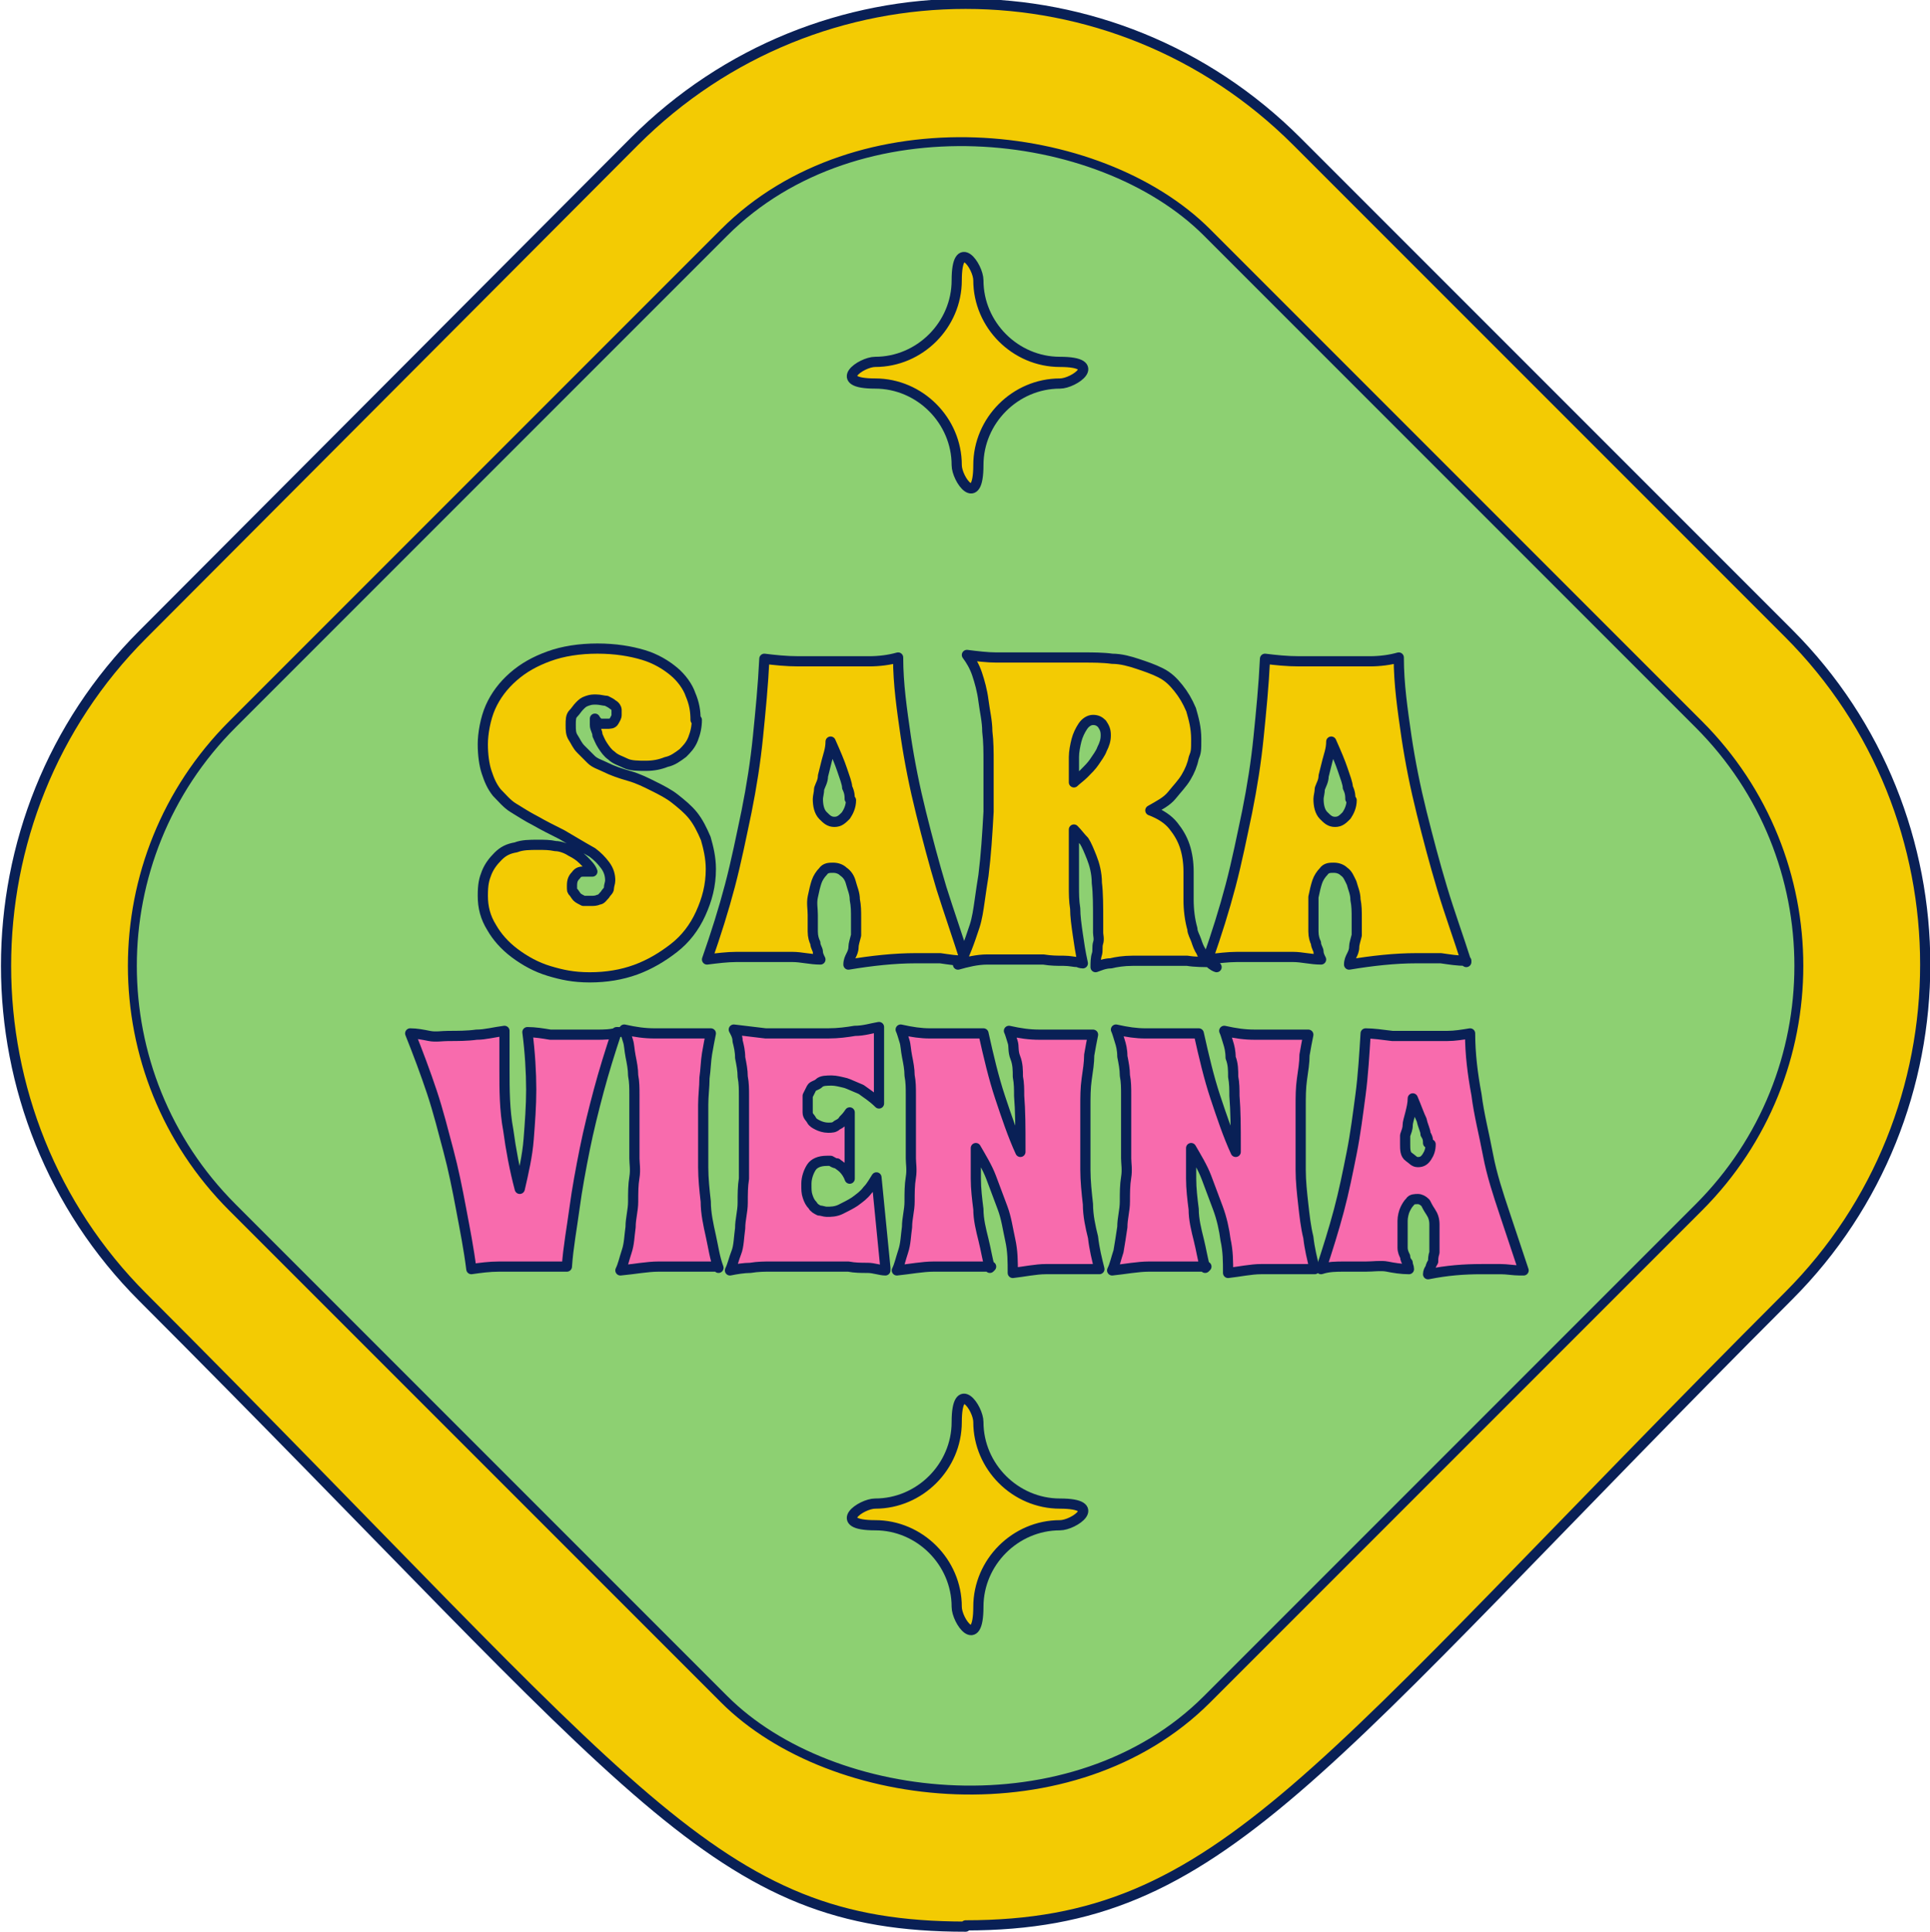 <?xml version="1.0" encoding="UTF-8"?>
<svg xmlns="http://www.w3.org/2000/svg" version="1.1" viewBox="0 0 151.5 151.6">
  <defs>
    <style>
      .cls-1 {
        fill: none;
      }

      .cls-1, .cls-2, .cls-3 {
        stroke: #092056;
        stroke-linecap: round;
        stroke-linejoin: round;
      }

      .cls-1, .cls-3 {
        stroke-width: .8px;
      }

      .cls-4, .cls-3 {
        fill: #f3cb03;
      }

      .cls-2 {
        fill: #8dd072;
        stroke-width: .7px;
      }

      .cls-5 {
        isolation: isolate;
      }

      .cls-6 {
        fill: #f86bad;
      }
    </style>
  </defs>
  <!-- Generator: Adobe Illustrator 28.7.10, SVG Export Plug-In . SVG Version: 1.2.0 Build 236)  -->
  <g>
    <g id="Layer_2">
      <g id="TEXTS">
        <g>
          <g>
            <g>
              <path class="cls-3" d="M75.8,151.2c-19.8,0-25.5-10.3-64.6-49.4-14.3-14.3-14.3-37.7,0-52L49.8,11.1c14.4-14.4,37.6-14.4,52,0l38.6,38.6c14.3,14.3,14.3,37.7,0,52-37.4,37.4-44.4,49.4-64.6,49.4Z"/>
              <rect class="cls-2" x="21.7" y="21.7" width="108.2" height="108.2" rx="26.8" ry="26.8" transform="translate(-31.4 75.8) rotate(-45)"/>
            </g>
            <g>
              <path class="cls-3" d="M75.1,36.5c0-3.5-2.9-6.4-6.4-6.4s-1.1-1.7,0-1.7c3.5,0,6.4-2.9,6.4-6.4s1.7-1.1,1.7,0c0,3.5,2.9,6.4,6.4,6.4s1.1,1.7,0,1.7c-3.5,0-6.4,2.9-6.4,6.4s-1.7,1.1-1.7,0Z"/>
              <path class="cls-3" d="M75.1,126.1c0-3.5-2.9-6.4-6.4-6.4s-1.1-1.7,0-1.7c3.5,0,6.4-2.9,6.4-6.4s1.7-1.1,1.7,0c0,3.5,2.9,6.4,6.4,6.4s1.1,1.7,0,1.7c-3.5,0-6.4,2.9-6.4,6.4s-1.7,1.1-1.7,0Z"/>
            </g>
          </g>
          <g>
            <g class="cls-5">
              <g class="cls-5">
                <path class="cls-4" d="M54.7,56.5c0,.5-.1,1-.3,1.5s-.5.8-.8,1.1c-.4.3-.8.6-1.3.7-.5.2-1,.3-1.6.3s-1.2,0-1.6-.2c-.4-.2-.8-.3-1.1-.6-.3-.2-.5-.5-.7-.8-.2-.3-.3-.6-.4-.8,0-.3-.2-.5-.2-.8s0-.4,0-.5c.1.2.3.4.5.4.2,0,.3,0,.4,0,.3,0,.5,0,.6-.2.1-.2.2-.3.2-.5s0-.2,0-.4c0-.1-.1-.3-.3-.4-.1-.1-.3-.2-.5-.3-.2,0-.5-.1-.8-.1s-.4,0-.7.1-.4.2-.6.4c-.2.2-.3.4-.5.6s-.2.5-.2.9,0,.7.2,1,.3.6.6.9.5.5.8.8.7.4,1.1.6c.6.3,1.2.5,1.9.7s1.3.5,1.9.8c.6.3,1.2.6,1.7,1,.5.4,1,.8,1.4,1.3.4.5.7,1.1,1,1.8.2.7.4,1.5.4,2.4,0,1.3-.3,2.4-.8,3.5-.5,1.1-1.2,2-2.1,2.7s-1.9,1.3-3,1.7c-1.1.4-2.3.6-3.6.6s-2.2-.2-3.2-.5c-1-.3-1.9-.8-2.7-1.4-.8-.6-1.4-1.3-1.8-2-.5-.8-.7-1.6-.7-2.5s.1-1.3.3-1.8c.2-.5.5-.9.9-1.3s.8-.6,1.4-.7c.5-.2,1.1-.2,1.7-.2s.9,0,1.4.1c.4,0,.9.2,1.2.4.4.2.7.4,1,.7.3.3.6.6.7.9-.2,0-.4,0-.6,0-.3,0-.5,0-.7.3-.2.2-.3.4-.3.8s0,.4.1.5.2.3.3.4c.1.1.3.2.5.3.2,0,.4,0,.6,0s.4,0,.6-.1c.2,0,.3-.2.5-.4.1-.2.3-.3.3-.5,0-.2.1-.4.1-.6,0-.4-.1-.8-.4-1.2s-.6-.7-1-1c-.9-.5-1.7-1-2.4-1.4-.8-.4-1.4-.7-2.1-1.1-.6-.3-1.2-.7-1.7-1-.5-.3-.9-.8-1.3-1.2-.4-.5-.6-1-.8-1.6s-.3-1.4-.3-2.2.2-2,.6-2.9c.4-.9,1-1.7,1.8-2.4s1.7-1.2,2.8-1.6c1.1-.4,2.4-.6,3.8-.6s2.6.2,3.6.5c1,.3,1.8.8,2.4,1.3.6.5,1.1,1.2,1.3,1.8.3.7.4,1.3.4,2Z"/>
              </g>
              <g class="cls-5">
                <path class="cls-1" d="M54.7,56.5c0,.5-.1,1-.3,1.5s-.5.8-.8,1.1c-.4.3-.8.6-1.3.7-.5.2-1,.3-1.6.3s-1.2,0-1.6-.2c-.4-.2-.8-.3-1.1-.6-.3-.2-.5-.5-.7-.8-.2-.3-.3-.6-.4-.8,0-.3-.2-.5-.2-.8s0-.4,0-.5c.1.2.3.4.5.4.2,0,.3,0,.4,0,.3,0,.5,0,.6-.2.1-.2.2-.3.2-.5s0-.2,0-.4c0-.1-.1-.3-.3-.4-.1-.1-.3-.2-.5-.3-.2,0-.5-.1-.8-.1s-.4,0-.7.1-.4.2-.6.4c-.2.2-.3.4-.5.6s-.2.5-.2.9,0,.7.2,1,.3.6.6.9.5.5.8.8.7.4,1.1.6c.6.3,1.2.5,1.9.7s1.3.5,1.9.8c.6.3,1.2.6,1.7,1,.5.4,1,.8,1.4,1.3.4.5.7,1.1,1,1.8.2.7.4,1.5.4,2.4,0,1.3-.3,2.4-.8,3.5-.5,1.1-1.2,2-2.1,2.7s-1.9,1.3-3,1.7c-1.1.4-2.3.6-3.6.6s-2.2-.2-3.2-.5c-1-.3-1.9-.8-2.7-1.4-.8-.6-1.4-1.3-1.8-2-.5-.8-.7-1.6-.7-2.5s.1-1.3.3-1.8c.2-.5.5-.9.9-1.3s.8-.6,1.4-.7c.5-.2,1.1-.2,1.7-.2s.9,0,1.4.1c.4,0,.9.2,1.2.4.4.2.7.4,1,.7.3.3.6.6.7.9-.2,0-.4,0-.6,0-.3,0-.5,0-.7.3-.2.2-.3.4-.3.8s0,.4.1.5.2.3.3.4c.1.1.3.2.5.3.2,0,.4,0,.6,0s.4,0,.6-.1c.2,0,.3-.2.5-.4.1-.2.3-.3.3-.5,0-.2.1-.4.1-.6,0-.4-.1-.8-.4-1.2s-.6-.7-1-1c-.9-.5-1.7-1-2.4-1.4-.8-.4-1.4-.7-2.1-1.1-.6-.3-1.2-.7-1.7-1-.5-.3-.9-.8-1.3-1.2-.4-.5-.6-1-.8-1.6s-.3-1.4-.3-2.2.2-2,.6-2.9c.4-.9,1-1.7,1.8-2.4s1.7-1.2,2.8-1.6c1.1-.4,2.4-.6,3.8-.6s2.6.2,3.6.5c1,.3,1.8.8,2.4,1.3.6.5,1.1,1.2,1.3,1.8.3.7.4,1.3.4,2Z"/>
              </g>
              <g class="cls-5">
                <path class="cls-4" d="M75.8,75.4c-.7,0-1.3-.1-2-.2-.6,0-1.3,0-1.9,0-1.7,0-3.5.2-5.3.5,0-.3.1-.5.2-.7s.2-.4.2-.7c0-.2.1-.5.2-.9,0-.3,0-.7,0-1.3s0-1-.1-1.5c0-.5-.2-.9-.3-1.3s-.3-.7-.6-.9c-.2-.2-.5-.3-.8-.3s-.6,0-.8.3c-.2.2-.4.5-.5.8-.1.3-.2.7-.3,1.2s0,.9,0,1.4,0,.9,0,1.3c0,.4.1.7.2.9,0,.3.2.5.2.7,0,.2.1.4.2.6-.8,0-1.5-.2-2.2-.2-.7,0-1.4,0-2.2,0s-1.4,0-2.2,0c-.7,0-1.5.1-2.3.2.7-2,1.3-3.9,1.8-5.8.5-1.9.9-3.9,1.3-5.8.4-2,.7-3.9.9-5.9.2-2,.4-4,.5-6.1.8.1,1.7.2,2.7.2,1,0,2,0,3,0s1.7,0,2.5,0c.8,0,1.6-.1,2.3-.3,0,2.1.3,4.1.6,6.2.3,2,.7,4,1.2,6s1,3.9,1.6,5.9c.6,1.9,1.3,3.9,1.9,5.8ZM66.7,62.7c0-.2,0-.5-.2-.9,0-.3-.2-.8-.4-1.4-.2-.6-.5-1.3-.9-2.2,0,.6-.2,1.1-.3,1.5-.1.4-.2.8-.3,1.2,0,.4-.2.7-.3,1,0,.3-.1.6-.1.8,0,.5.1,1,.4,1.3.3.3.5.5.9.5s.6-.2.9-.5c.2-.3.4-.7.4-1.2Z"/>
                <path class="cls-4" d="M95.2,75.5c-.7,0-1.4,0-2-.1-.6,0-1.2,0-1.7,0-1,0-1.9,0-2.6,0-.7,0-1.3.1-1.7.2-.5,0-.9.2-1.2.3,0-.3,0-.7.1-1s0-.6.1-.9,0-.6,0-.8c0-.3,0-.6,0-.9,0-1.2,0-2.2-.1-3,0-.8-.2-1.5-.4-2s-.4-1-.6-1.3c-.3-.3-.5-.6-.8-.9,0,.5,0,1,0,1.4,0,.5,0,.9,0,1.5s0,1,0,1.6c0,.5,0,1.1.1,1.7,0,.6.1,1.3.2,2,.1.7.2,1.4.4,2.3,0,0-.2,0-.4-.1-.3,0-.6-.1-1.1-.1-.5,0-1,0-1.6-.1-.6,0-1.2,0-1.9,0s-1.7,0-2.5,0c-.8,0-1.6.2-2.3.4.3-.3.5-.8.7-1.3s.4-1.1.6-1.7c.2-.6.3-1.3.4-2s.2-1.4.3-2c.2-1.6.3-3.2.4-5,0-.4,0-1,0-1.7,0-.7,0-1.4,0-2.2s0-1.6-.1-2.4c0-.8-.2-1.6-.3-2.4-.1-.8-.3-1.5-.5-2.1-.2-.6-.5-1.1-.8-1.5.8.1,1.6.2,2.3.2.7,0,1.4,0,1.9,0s.9,0,1.3,0c.4,0,.8,0,1.2,0,.4,0,.8,0,1.2,0,.4,0,.9,0,1.4,0s1.4,0,2.1.1c.7,0,1.4.2,2,.4.6.2,1.2.4,1.8.7.6.3,1,.7,1.4,1.2.4.5.7,1,1,1.7.2.7.4,1.4.4,2.3s0,1-.2,1.5c-.1.5-.3,1-.6,1.5-.3.5-.7.9-1.1,1.4s-1,.8-1.7,1.2c.8.3,1.4.7,1.8,1.2.4.5.7,1,.9,1.6s.3,1.3.3,2c0,.7,0,1.4,0,2.2,0,.8.1,1.6.3,2.3,0,.3.2.6.3.9.1.3.2.6.4.9.1.3.3.5.5.7.2.2.4.4.7.5ZM84.3,61.4c.2-.2.5-.4.8-.7.3-.3.6-.6.8-.9s.5-.7.6-1c.2-.4.3-.7.3-1.1s-.1-.6-.3-.9c-.2-.2-.4-.3-.7-.3s-.6.2-.8.5c-.2.3-.4.7-.5,1.1-.1.4-.2.9-.2,1.3s0,.8,0,1v.4c0,.1,0,.3,0,.5Z"/>
                <path class="cls-4" d="M115.1,75.4c-.7,0-1.3-.1-2-.2-.6,0-1.3,0-1.9,0-1.7,0-3.5.2-5.3.5,0-.3.1-.5.2-.7s.2-.4.2-.7c0-.2.1-.5.2-.9,0-.3,0-.7,0-1.3s0-1-.1-1.5c0-.5-.2-.9-.3-1.3-.2-.4-.3-.7-.6-.9-.2-.2-.5-.3-.8-.3s-.6,0-.8.3c-.2.2-.4.5-.5.8-.1.3-.2.7-.3,1.2,0,.4,0,.9,0,1.4s0,.9,0,1.3c0,.4.1.7.2.9,0,.3.2.5.2.7,0,.2.1.4.2.6-.8,0-1.5-.2-2.2-.2-.7,0-1.5,0-2.2,0s-1.4,0-2.2,0c-.7,0-1.5.1-2.3.2.7-2,1.3-3.9,1.8-5.8.5-1.9.9-3.9,1.3-5.8.4-2,.7-3.9.9-5.9.2-2,.4-4,.5-6.1.8.1,1.7.2,2.7.2,1,0,2,0,3,0s1.7,0,2.5,0c.8,0,1.6-.1,2.3-.3,0,2.1.3,4.1.6,6.2.3,2,.7,4,1.2,6,.5,2,1,3.9,1.6,5.9s1.3,3.9,1.9,5.8ZM106,62.7c0-.2,0-.5-.2-.9,0-.3-.2-.8-.4-1.4s-.5-1.3-.9-2.2c0,.6-.2,1.1-.3,1.5s-.2.8-.3,1.2c0,.4-.2.7-.3,1,0,.3-.1.6-.1.8,0,.5.1,1,.4,1.3.3.3.5.5.9.5s.6-.2.9-.5c.2-.3.4-.7.4-1.2Z"/>
              </g>
              <g class="cls-5">
                <path class="cls-1" d="M75.8,75.4c-.7,0-1.3-.1-2-.2-.6,0-1.3,0-1.9,0-1.7,0-3.5.2-5.3.5,0-.3.1-.5.2-.7s.2-.4.2-.7c0-.2.1-.5.2-.9,0-.3,0-.7,0-1.3s0-1-.1-1.5c0-.5-.2-.9-.3-1.3s-.3-.7-.6-.9c-.2-.2-.5-.3-.8-.3s-.6,0-.8.3c-.2.2-.4.5-.5.8-.1.3-.2.7-.3,1.2s0,.9,0,1.4,0,.9,0,1.3c0,.4.1.7.2.9,0,.3.2.5.2.7,0,.2.1.4.2.6-.8,0-1.5-.2-2.2-.2-.7,0-1.4,0-2.2,0s-1.4,0-2.2,0c-.7,0-1.5.1-2.3.2.7-2,1.3-3.9,1.8-5.8.5-1.9.9-3.9,1.3-5.8.4-2,.7-3.9.9-5.9.2-2,.4-4,.5-6.1.8.1,1.7.2,2.7.2,1,0,2,0,3,0s1.7,0,2.5,0c.8,0,1.6-.1,2.3-.3,0,2.1.3,4.1.6,6.2.3,2,.7,4,1.2,6s1,3.9,1.6,5.9c.6,1.9,1.3,3.9,1.9,5.8ZM66.7,62.7c0-.2,0-.5-.2-.9,0-.3-.2-.8-.4-1.4-.2-.6-.5-1.3-.9-2.2,0,.6-.2,1.1-.3,1.5-.1.4-.2.8-.3,1.2,0,.4-.2.7-.3,1,0,.3-.1.6-.1.8,0,.5.1,1,.4,1.3.3.3.5.5.9.5s.6-.2.9-.5c.2-.3.4-.7.4-1.2Z"/>
                <path class="cls-1" d="M95.2,75.5c-.7,0-1.4,0-2-.1-.6,0-1.2,0-1.7,0-1,0-1.9,0-2.6,0-.7,0-1.3.1-1.7.2-.5,0-.9.2-1.2.3,0-.3,0-.7.1-1s0-.6.1-.9,0-.6,0-.8c0-.3,0-.6,0-.9,0-1.2,0-2.2-.1-3,0-.8-.2-1.5-.4-2s-.4-1-.6-1.3c-.3-.3-.5-.6-.8-.9,0,.5,0,1,0,1.4,0,.5,0,.9,0,1.5s0,1,0,1.6c0,.5,0,1.1.1,1.7,0,.6.1,1.3.2,2,.1.7.2,1.4.4,2.3,0,0-.2,0-.4-.1-.3,0-.6-.1-1.1-.1-.5,0-1,0-1.6-.1-.6,0-1.2,0-1.9,0s-1.7,0-2.5,0c-.8,0-1.6.2-2.3.4.3-.3.5-.8.7-1.3s.4-1.1.6-1.7c.2-.6.3-1.3.4-2s.2-1.4.3-2c.2-1.6.3-3.2.4-5,0-.4,0-1,0-1.7,0-.7,0-1.4,0-2.2s0-1.6-.1-2.4c0-.8-.2-1.6-.3-2.4-.1-.8-.3-1.5-.5-2.1-.2-.6-.5-1.1-.8-1.5.8.1,1.6.2,2.3.2.7,0,1.4,0,1.9,0s.9,0,1.3,0c.4,0,.8,0,1.2,0,.4,0,.8,0,1.2,0,.4,0,.9,0,1.4,0s1.4,0,2.1.1c.7,0,1.4.2,2,.4.6.2,1.2.4,1.8.7.6.3,1,.7,1.4,1.2.4.5.7,1,1,1.7.2.7.4,1.4.4,2.3s0,1-.2,1.5c-.1.5-.3,1-.6,1.5-.3.5-.7.9-1.1,1.4s-1,.8-1.7,1.2c.8.3,1.4.7,1.8,1.2.4.5.7,1,.9,1.6s.3,1.3.3,2c0,.7,0,1.4,0,2.2,0,.8.1,1.6.3,2.3,0,.3.2.6.3.9.1.3.2.6.4.9.1.3.3.5.5.7.2.2.4.4.7.5ZM84.3,61.4c.2-.2.5-.4.8-.7.3-.3.6-.6.8-.9s.5-.7.6-1c.2-.4.3-.7.3-1.1s-.1-.6-.3-.9c-.2-.2-.4-.3-.7-.3s-.6.2-.8.5c-.2.3-.4.7-.5,1.1-.1.4-.2.9-.2,1.3s0,.8,0,1v.4c0,.1,0,.3,0,.5Z"/>
                <path class="cls-1" d="M115.1,75.4c-.7,0-1.3-.1-2-.2-.6,0-1.3,0-1.9,0-1.7,0-3.5.2-5.3.5,0-.3.1-.5.2-.7s.2-.4.2-.7c0-.2.1-.5.2-.9,0-.3,0-.7,0-1.3s0-1-.1-1.5c0-.5-.2-.9-.3-1.3-.2-.4-.3-.7-.6-.9-.2-.2-.5-.3-.8-.3s-.6,0-.8.3c-.2.2-.4.5-.5.8-.1.3-.2.7-.3,1.2,0,.4,0,.9,0,1.4s0,.9,0,1.3c0,.4.1.7.2.9,0,.3.2.5.2.7,0,.2.1.4.2.6-.8,0-1.5-.2-2.2-.2-.7,0-1.5,0-2.2,0s-1.4,0-2.2,0c-.7,0-1.5.1-2.3.2.7-2,1.3-3.9,1.8-5.8.5-1.9.9-3.9,1.3-5.8.4-2,.7-3.9.9-5.9.2-2,.4-4,.5-6.1.8.1,1.7.2,2.7.2,1,0,2,0,3,0s1.7,0,2.5,0c.8,0,1.6-.1,2.3-.3,0,2.1.3,4.1.6,6.2.3,2,.7,4,1.2,6,.5,2,1,3.9,1.6,5.9s1.3,3.9,1.9,5.8ZM106,62.7c0-.2,0-.5-.2-.9,0-.3-.2-.8-.4-1.4s-.5-1.3-.9-2.2c0,.6-.2,1.1-.3,1.5s-.2.8-.3,1.2c0,.4-.2.7-.3,1,0,.3-.1.6-.1.8,0,.5.1,1,.4,1.3.3.3.5.5.9.5s.6-.2.9-.5c.2-.3.4-.7.4-1.2Z"/>
              </g>
            </g>
            <g class="cls-5">
              <g class="cls-5">
                <path class="cls-6" d="M48.4,81c-.5,1.5-1,3.1-1.4,4.6-.4,1.5-.8,3.1-1.1,4.6-.3,1.5-.6,3.1-.8,4.6s-.5,3.1-.6,4.6c-.4,0-.9,0-1.4,0s-1,0-1.5,0c-.8,0-1.6,0-2.4,0s-1.5.1-2.2.2c-.2-1.6-.5-3.1-.8-4.7s-.6-3.1-1-4.6c-.4-1.5-.8-3.1-1.3-4.6s-1.1-3.1-1.7-4.6c.5,0,1,.1,1.5.2s1,0,1.5,0c.7,0,1.5,0,2.2-.1.7,0,1.4-.2,2.2-.3,0,.5,0,1,0,1.5,0,.5,0,1,0,1.5,0,1.6,0,3.2.3,4.8.2,1.5.5,3.1.9,4.6.3-1.3.6-2.6.7-3.9s.2-2.6.2-3.9-.1-3-.3-4.5c.6,0,1.2.1,1.8.2.6,0,1.2,0,1.8,0s1.2,0,1.8,0c.6,0,1.2,0,1.8-.2Z"/>
                <path class="cls-6" d="M56.3,99.4c-.2,0-.4,0-.6,0-.2,0-.4,0-.7,0-.3,0-.6,0-.9,0-.7,0-1.5,0-2.4,0-.9,0-1.9.2-3,.3.2-.4.3-.9.5-1.5s.2-1.2.3-1.9c0-.7.2-1.3.2-2,0-.7,0-1.3.1-1.9s0-1.1,0-1.5c0-.4,0-.7,0-.9s0-.2,0-.4c0-.2,0-.5,0-.9,0-.4,0-.8,0-1.3s0-1,0-1.5,0-1-.1-1.5c0-.5-.1-1-.2-1.5s-.1-.9-.2-1.2-.2-.7-.3-.9c.9.2,1.6.3,2.4.3.7,0,1.4,0,1.9,0s.7,0,1,0c.3,0,.6,0,.8,0,.2,0,.5,0,.7,0-.1.5-.2,1-.3,1.6s-.1,1.2-.2,1.9c0,.7-.1,1.4-.1,2.1,0,.7,0,1.5,0,2.2s0,1.8,0,2.7c0,.9.1,1.8.2,2.7,0,.9.2,1.8.4,2.7s.3,1.7.6,2.5Z"/>
                <path class="cls-6" d="M69.5,99.7c-.4,0-.9-.2-1.4-.2-.5,0-1,0-1.5-.1-.5,0-1.1,0-1.6,0-.6,0-1.2,0-1.9,0s-.7,0-1.2,0c-.4,0-.9,0-1.4,0-.5,0-1,0-1.6.1-.5,0-1.1.1-1.6.2.2-.4.3-.9.5-1.4s.2-1.2.3-1.9c0-.7.2-1.3.2-2,0-.7,0-1.3.1-1.9,0-.6,0-1.1,0-1.5s0-.7,0-.9,0-.2,0-.4,0-.5,0-.9c0-.4,0-.8,0-1.3,0-.5,0-1,0-1.5,0-.5,0-1-.1-1.5,0-.5-.1-1-.2-1.5,0-.5-.1-.9-.2-1.3,0-.4-.2-.7-.3-.9.8.1,1.7.2,2.5.3.8,0,1.6,0,2.3,0s1.8,0,2.6,0c.8,0,1.5-.1,2.1-.2.7,0,1.3-.2,1.9-.3v6c-.5-.5-1-.8-1.4-1.1-.5-.2-.9-.4-1.2-.5-.4-.1-.8-.2-1.1-.2-.4,0-.8,0-1,.2s-.5.2-.6.4-.2.4-.3.6c0,.2,0,.4,0,.6s0,.4,0,.7.2.4.3.6c.1.2.3.3.5.4.2.1.5.2.8.2s.5,0,.7-.2c.2-.1.4-.2.5-.4.2-.2.3-.3.5-.6v5.2c-.1-.3-.3-.6-.5-.8-.2-.2-.4-.3-.5-.4-.2,0-.3-.1-.5-.2-.1,0-.2,0-.3,0-.6,0-1,.2-1.2.5s-.4.8-.4,1.3,0,.7.1,1,.2.5.4.7c.1.2.3.3.5.4.2,0,.4.1.6.1.3,0,.7,0,1.1-.2.4-.2.8-.4,1.1-.6.4-.3.7-.5,1-.9.3-.3.5-.7.7-1l.7,7.1Z"/>
                <path class="cls-6" d="M77.8,99.4c-.2,0-.4,0-.6,0-.2,0-.4,0-.7,0-.3,0-.6,0-.9,0-.7,0-1.4,0-2.3,0-.9,0-1.9.2-2.9.3.2-.4.3-.9.5-1.5s.2-1.2.3-1.9c0-.7.2-1.3.2-2,0-.7,0-1.3.1-1.9s0-1.1,0-1.5c0-.4,0-.7,0-.9s0-.2,0-.4c0-.2,0-.5,0-.9,0-.4,0-.8,0-1.3s0-1,0-1.5,0-1-.1-1.5c0-.5-.1-1-.2-1.5s-.1-.9-.2-1.2-.2-.7-.3-.9c.9.2,1.6.3,2.3.3.7,0,1.3,0,1.9,0s.7,0,1,0c.3,0,.5,0,.7,0,.2,0,.4,0,.6,0,.4,1.8.8,3.5,1.3,5,.5,1.5,1,3,1.6,4.3v-.5c0-1.4,0-2.7-.1-3.9,0-.5,0-1-.1-1.5,0-.5,0-1-.2-1.5s-.1-.9-.2-1.2-.2-.7-.3-.9c.9.2,1.6.3,2.4.3.7,0,1.4,0,1.9,0s.7,0,1,0c.3,0,.5,0,.7,0,.2,0,.4,0,.6,0-.1.5-.2,1-.3,1.6,0,.6-.1,1.2-.2,1.9s-.1,1.4-.1,2.1c0,.7,0,1.5,0,2.3s0,1.8,0,2.7.1,1.8.2,2.7c0,.9.2,1.8.4,2.6.1.9.3,1.7.5,2.5-.2,0-.3,0-.5,0-.2,0-.4,0-.7,0-.3,0-.5,0-.9,0-.6,0-1.3,0-2.1,0-.8,0-1.7.2-2.6.3,0-.9,0-1.7-.2-2.6s-.3-1.7-.6-2.5c-.3-.8-.6-1.6-.9-2.4s-.8-1.6-1.2-2.3c0,.8,0,1.6,0,2.4,0,.8.1,1.6.2,2.4,0,.8.2,1.6.4,2.4s.3,1.5.5,2.2Z"/>
                <path class="cls-6" d="M94.7,99.4c-.2,0-.4,0-.6,0-.2,0-.4,0-.7,0-.3,0-.6,0-.9,0-.7,0-1.4,0-2.3,0-.9,0-1.9.2-2.9.3.2-.4.3-.9.5-1.5.1-.6.2-1.2.3-1.9,0-.7.2-1.3.2-2,0-.7,0-1.3.1-1.9s0-1.1,0-1.5c0-.4,0-.7,0-.9s0-.2,0-.4,0-.5,0-.9c0-.4,0-.8,0-1.3,0-.5,0-1,0-1.5,0-.5,0-1-.1-1.5,0-.5-.1-1-.2-1.5,0-.5-.1-.9-.2-1.2s-.2-.7-.3-.9c.9.2,1.6.3,2.3.3.7,0,1.3,0,1.9,0s.7,0,1,0c.3,0,.5,0,.7,0,.2,0,.4,0,.6,0,.4,1.8.8,3.5,1.3,5,.5,1.5,1,3,1.6,4.3v-.5c0-1.4,0-2.7-.1-3.9,0-.5,0-1-.1-1.5,0-.5,0-1-.2-1.5,0-.5-.1-.9-.2-1.2s-.2-.7-.3-.9c.9.2,1.6.3,2.4.3.7,0,1.4,0,1.9,0s.7,0,1,0c.3,0,.5,0,.7,0,.2,0,.4,0,.6,0-.1.5-.2,1-.3,1.6,0,.6-.1,1.2-.2,1.9s-.1,1.4-.1,2.1c0,.7,0,1.5,0,2.3s0,1.8,0,2.7c0,.9.1,1.8.2,2.7s.2,1.8.4,2.6c.1.9.3,1.7.5,2.5-.2,0-.3,0-.5,0-.2,0-.4,0-.7,0-.3,0-.5,0-.9,0-.6,0-1.3,0-2.1,0-.8,0-1.7.2-2.6.3,0-.9,0-1.7-.2-2.6-.1-.8-.3-1.7-.6-2.5-.3-.8-.6-1.6-.9-2.4s-.8-1.6-1.2-2.3c0,.8,0,1.6,0,2.4,0,.8.1,1.6.2,2.4,0,.8.2,1.6.4,2.4s.3,1.5.5,2.2Z"/>
                <path class="cls-6" d="M119.3,99.7c-.5,0-1-.1-1.5-.1-.5,0-1,0-1.5,0-1.4,0-2.7.1-4.2.4,0-.2.1-.4.2-.5,0-.2.1-.3.2-.5,0-.2,0-.4.1-.7,0-.3,0-.6,0-1s0-.8,0-1.2-.1-.7-.3-1-.3-.5-.4-.7c-.2-.2-.4-.3-.6-.3s-.5,0-.6.2c-.2.2-.3.4-.4.6s-.2.6-.2.9c0,.3,0,.7,0,1.1s0,.7,0,1c0,.3.1.5.2.7,0,.2.1.4.2.5,0,.2.1.3.1.5-.6,0-1.2-.1-1.7-.2s-1.1,0-1.7,0-1.1,0-1.7,0c-.6,0-1.2,0-1.8.2.5-1.5,1-3.1,1.4-4.6.4-1.5.7-3,1-4.5.3-1.5.5-3.1.7-4.6s.3-3.2.4-4.8c.6,0,1.3.1,2.1.2.8,0,1.5,0,2.3,0s1.3,0,2,0c.6,0,1.2-.1,1.8-.2,0,1.6.2,3.2.5,4.8.2,1.6.6,3.1.9,4.7s.8,3.1,1.3,4.6,1,3,1.5,4.5ZM112.1,89.7c0-.2,0-.4-.2-.7,0-.3-.2-.6-.3-1.1-.2-.4-.4-1-.7-1.7,0,.4-.1.8-.2,1.2s-.2.7-.2.9c0,.3-.1.5-.2.8,0,.2,0,.4,0,.7,0,.4,0,.8.3,1s.4.4.7.4.5-.1.7-.4c.2-.3.3-.6.3-1Z"/>
              </g>
              <g class="cls-5">
                <path class="cls-1" d="M48.4,81c-.5,1.5-1,3.1-1.4,4.6-.4,1.5-.8,3.1-1.1,4.6-.3,1.5-.6,3.1-.8,4.6s-.5,3.1-.6,4.6c-.4,0-.9,0-1.4,0s-1,0-1.5,0c-.8,0-1.6,0-2.4,0s-1.5.1-2.2.2c-.2-1.6-.5-3.1-.8-4.7s-.6-3.1-1-4.6c-.4-1.5-.8-3.1-1.3-4.6s-1.1-3.1-1.7-4.6c.5,0,1,.1,1.5.2s1,0,1.5,0c.7,0,1.5,0,2.2-.1.7,0,1.4-.2,2.2-.3,0,.5,0,1,0,1.5,0,.5,0,1,0,1.5,0,1.6,0,3.2.3,4.8.2,1.5.5,3.1.9,4.6.3-1.3.6-2.6.7-3.9s.2-2.6.2-3.9-.1-3-.3-4.5c.6,0,1.2.1,1.8.2.6,0,1.2,0,1.8,0s1.2,0,1.8,0c.6,0,1.2,0,1.8-.2Z"/>
                <path class="cls-1" d="M56.3,99.4c-.2,0-.4,0-.6,0-.2,0-.4,0-.7,0-.3,0-.6,0-.9,0-.7,0-1.5,0-2.4,0-.9,0-1.9.2-3,.3.2-.4.3-.9.5-1.5s.2-1.2.3-1.9c0-.7.2-1.3.2-2,0-.7,0-1.3.1-1.9s0-1.1,0-1.5c0-.4,0-.7,0-.9s0-.2,0-.4c0-.2,0-.5,0-.9,0-.4,0-.8,0-1.3s0-1,0-1.5,0-1-.1-1.5c0-.5-.1-1-.2-1.5s-.1-.9-.2-1.2-.2-.7-.3-.9c.9.2,1.6.3,2.4.3.7,0,1.4,0,1.9,0s.7,0,1,0c.3,0,.6,0,.8,0,.2,0,.5,0,.7,0-.1.5-.2,1-.3,1.6s-.1,1.2-.2,1.9c0,.7-.1,1.4-.1,2.1,0,.7,0,1.5,0,2.2s0,1.8,0,2.7c0,.9.1,1.8.2,2.7,0,.9.2,1.8.4,2.7s.3,1.7.6,2.5Z"/>
                <path class="cls-1" d="M69.5,99.7c-.4,0-.9-.2-1.4-.2-.5,0-1,0-1.5-.1-.5,0-1.1,0-1.6,0-.6,0-1.2,0-1.9,0s-.7,0-1.2,0c-.4,0-.9,0-1.4,0-.5,0-1,0-1.6.1-.5,0-1.1.1-1.6.2.2-.4.3-.9.5-1.4s.2-1.2.3-1.9c0-.7.2-1.3.2-2,0-.7,0-1.3.1-1.9,0-.6,0-1.1,0-1.5s0-.7,0-.9,0-.2,0-.4,0-.5,0-.9c0-.4,0-.8,0-1.3,0-.5,0-1,0-1.5,0-.5,0-1-.1-1.5,0-.5-.1-1-.2-1.5,0-.5-.1-.9-.2-1.3,0-.4-.2-.7-.3-.9.8.1,1.7.2,2.5.3.8,0,1.6,0,2.3,0s1.8,0,2.6,0c.8,0,1.5-.1,2.1-.2.7,0,1.3-.2,1.9-.3v6c-.5-.5-1-.8-1.4-1.1-.5-.2-.9-.4-1.2-.5-.4-.1-.8-.2-1.1-.2-.4,0-.8,0-1,.2s-.5.2-.6.4-.2.4-.3.6c0,.2,0,.4,0,.6s0,.4,0,.7.2.4.3.6c.1.2.3.3.5.4.2.1.5.2.8.2s.5,0,.7-.2c.2-.1.4-.2.5-.4.2-.2.3-.3.5-.6v5.2c-.1-.3-.3-.6-.5-.8-.2-.2-.4-.3-.5-.4-.2,0-.3-.1-.5-.2-.1,0-.2,0-.3,0-.6,0-1,.2-1.2.5s-.4.8-.4,1.3,0,.7.1,1,.2.5.4.7c.1.2.3.3.5.4.2,0,.4.1.6.1.3,0,.7,0,1.1-.2.4-.2.8-.4,1.1-.6.4-.3.7-.5,1-.9.3-.3.5-.7.7-1l.7,7.1Z"/>
                <path class="cls-1" d="M77.8,99.4c-.2,0-.4,0-.6,0-.2,0-.4,0-.7,0-.3,0-.6,0-.9,0-.7,0-1.4,0-2.3,0-.9,0-1.9.2-2.9.3.2-.4.3-.9.5-1.5s.2-1.2.3-1.9c0-.7.2-1.3.2-2,0-.7,0-1.3.1-1.9s0-1.1,0-1.5c0-.4,0-.7,0-.9s0-.2,0-.4c0-.2,0-.5,0-.9,0-.4,0-.8,0-1.3s0-1,0-1.5,0-1-.1-1.5c0-.5-.1-1-.2-1.5s-.1-.9-.2-1.2-.2-.7-.3-.9c.9.2,1.6.3,2.3.3.7,0,1.3,0,1.9,0s.7,0,1,0c.3,0,.5,0,.7,0,.2,0,.4,0,.6,0,.4,1.8.8,3.5,1.3,5,.5,1.5,1,3,1.6,4.3v-.5c0-1.4,0-2.7-.1-3.9,0-.5,0-1-.1-1.5,0-.5,0-1-.2-1.5s-.1-.9-.2-1.2-.2-.7-.3-.9c.9.2,1.6.3,2.4.3.7,0,1.4,0,1.9,0s.7,0,1,0c.3,0,.5,0,.7,0,.2,0,.4,0,.6,0-.1.5-.2,1-.3,1.6,0,.6-.1,1.2-.2,1.9s-.1,1.4-.1,2.1c0,.7,0,1.5,0,2.3s0,1.8,0,2.7.1,1.8.2,2.7c0,.9.2,1.8.4,2.6.1.9.3,1.7.5,2.5-.2,0-.3,0-.5,0-.2,0-.4,0-.7,0-.3,0-.5,0-.9,0-.6,0-1.3,0-2.1,0-.8,0-1.7.2-2.6.3,0-.9,0-1.7-.2-2.6s-.3-1.7-.6-2.5c-.3-.8-.6-1.6-.9-2.4s-.8-1.6-1.2-2.3c0,.8,0,1.6,0,2.4,0,.8.1,1.6.2,2.4,0,.8.2,1.6.4,2.4s.3,1.5.5,2.2Z"/>
                <path class="cls-1" d="M94.7,99.4c-.2,0-.4,0-.6,0-.2,0-.4,0-.7,0-.3,0-.6,0-.9,0-.7,0-1.4,0-2.3,0-.9,0-1.9.2-2.9.3.2-.4.3-.9.5-1.5.1-.6.2-1.2.3-1.9,0-.7.2-1.3.2-2,0-.7,0-1.3.1-1.9s0-1.1,0-1.5c0-.4,0-.7,0-.9s0-.2,0-.4,0-.5,0-.9c0-.4,0-.8,0-1.3,0-.5,0-1,0-1.5,0-.5,0-1-.1-1.5,0-.5-.1-1-.2-1.5,0-.5-.1-.9-.2-1.2s-.2-.7-.3-.9c.9.2,1.6.3,2.3.3.7,0,1.3,0,1.9,0s.7,0,1,0c.3,0,.5,0,.7,0,.2,0,.4,0,.6,0,.4,1.8.8,3.5,1.3,5,.5,1.5,1,3,1.6,4.3v-.5c0-1.4,0-2.7-.1-3.9,0-.5,0-1-.1-1.5,0-.5,0-1-.2-1.5,0-.5-.1-.9-.2-1.2s-.2-.7-.3-.9c.9.2,1.6.3,2.4.3.7,0,1.4,0,1.9,0s.7,0,1,0c.3,0,.5,0,.7,0,.2,0,.4,0,.6,0-.1.5-.2,1-.3,1.6,0,.6-.1,1.2-.2,1.9s-.1,1.4-.1,2.1c0,.7,0,1.5,0,2.3s0,1.8,0,2.7c0,.9.1,1.8.2,2.7s.2,1.8.4,2.6c.1.9.3,1.7.5,2.5-.2,0-.3,0-.5,0-.2,0-.4,0-.7,0-.3,0-.5,0-.9,0-.6,0-1.3,0-2.1,0-.8,0-1.7.2-2.6.3,0-.9,0-1.7-.2-2.6-.1-.8-.3-1.7-.6-2.5-.3-.8-.6-1.6-.9-2.4s-.8-1.6-1.2-2.3c0,.8,0,1.6,0,2.4,0,.8.1,1.6.2,2.4,0,.8.2,1.6.4,2.4s.3,1.5.5,2.2Z"/>
                <path class="cls-1" d="M119.3,99.7c-.5,0-1-.1-1.5-.1-.5,0-1,0-1.5,0-1.4,0-2.7.1-4.2.4,0-.2.1-.4.2-.5,0-.2.1-.3.2-.5,0-.2,0-.4.1-.7,0-.3,0-.6,0-1s0-.8,0-1.2-.1-.7-.3-1-.3-.5-.4-.7c-.2-.2-.4-.3-.6-.3s-.5,0-.6.2c-.2.2-.3.4-.4.6s-.2.6-.2.9c0,.3,0,.7,0,1.1s0,.7,0,1c0,.3.1.5.2.7,0,.2.1.4.2.5,0,.2.1.3.1.5-.6,0-1.2-.1-1.7-.2s-1.1,0-1.7,0-1.1,0-1.7,0c-.6,0-1.2,0-1.8.2.5-1.5,1-3.1,1.4-4.6.4-1.5.7-3,1-4.5.3-1.5.5-3.1.7-4.6s.3-3.2.4-4.8c.6,0,1.3.1,2.1.2.8,0,1.5,0,2.3,0s1.3,0,2,0c.6,0,1.2-.1,1.8-.2,0,1.6.2,3.2.5,4.8.2,1.6.6,3.1.9,4.7s.8,3.1,1.3,4.6,1,3,1.5,4.5ZM112.1,89.7c0-.2,0-.4-.2-.7,0-.3-.2-.6-.3-1.1-.2-.4-.4-1-.7-1.7,0,.4-.1.8-.2,1.2s-.2.7-.2.9c0,.3-.1.5-.2.8,0,.2,0,.4,0,.7,0,.4,0,.8.3,1s.4.4.7.4.5-.1.7-.4c.2-.3.3-.6.3-1Z"/>
              </g>
            </g>
          </g>
        </g>
      </g>
    </g>
  </g>
</svg>